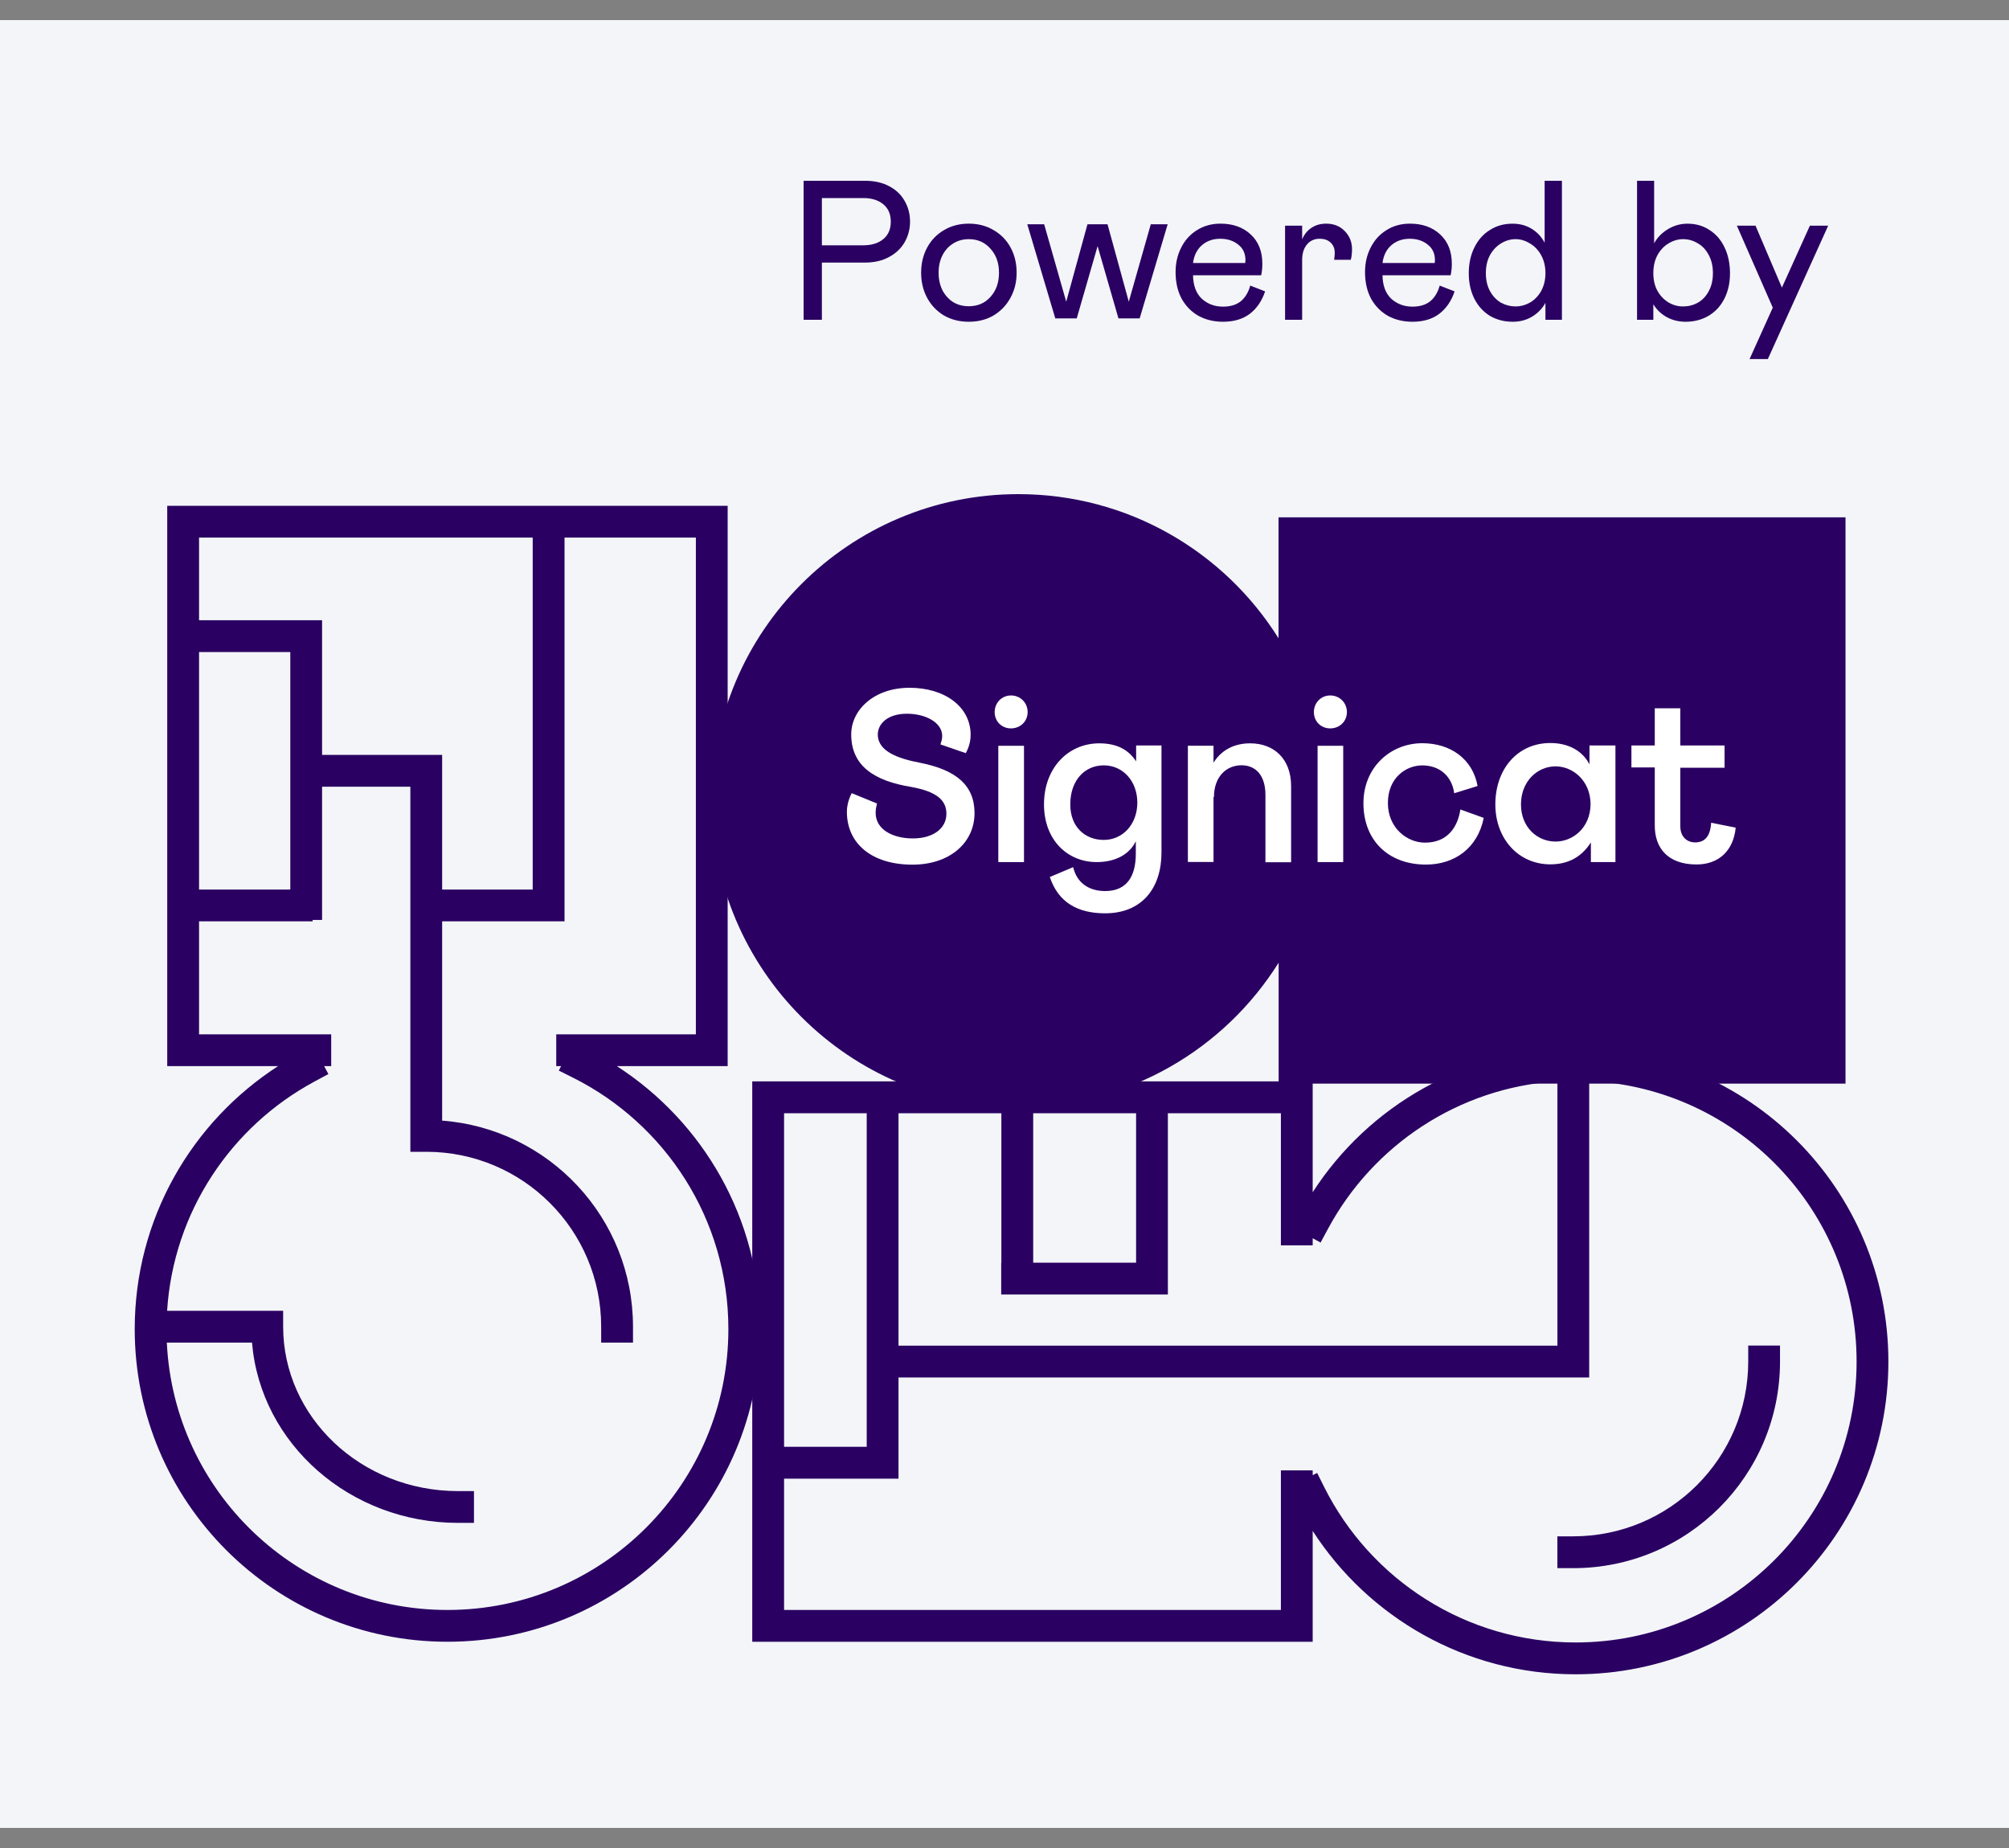 <svg width="50" height="46" viewBox="0 0 50 46" fill="none" xmlns="http://www.w3.org/2000/svg">
<rect x="0" y="0" width="50" height="46" fill="#808080" stroke="none"/>
<rect width="50" height="45" transform="translate(0 0.5)" fill="#F3F5F8"/>
<path fill-rule="evenodd" clip-rule="evenodd" d="M15.351 26.538C17.498 27.923 18.92 30.336 18.92 33.083C18.92 37.381 15.435 40.866 11.136 40.866C6.837 40.866 3.353 37.381 3.353 33.083C3.353 30.336 4.775 27.923 6.921 26.538H4.162L4.162 12.59L18.11 12.59L18.11 26.538H15.351ZM18.128 33.083C18.128 36.944 14.998 40.075 11.136 40.075C7.388 40.075 4.328 37.125 4.152 33.42H6.272C6.485 35.949 8.719 37.907 11.4 37.907H11.796V37.116L11.4 37.116C8.975 37.116 7.047 35.263 7.047 33.024V32.628L4.159 32.628C4.317 30.158 5.758 28.036 7.824 26.923L8.173 26.735L8.067 26.538H8.243V25.746L4.954 25.746L4.954 22.934H7.781V22.899L8.016 22.899L8.016 19.582L10.213 19.582L10.213 28.437H10.213V28.67H10.609C13.013 28.67 14.962 30.619 14.962 33.024V33.42H15.754V33.024C15.754 30.315 13.661 28.096 11.004 27.894V22.934H14.05L14.05 13.381L17.319 13.381L17.319 25.746L13.844 25.746V26.538H13.964L13.908 26.649L14.262 26.826C16.555 27.974 18.128 30.345 18.128 33.083ZM11.004 22.143V18.79L8.016 18.79L8.016 15.439L4.954 15.439L4.954 13.381L13.258 13.381V22.143H11.004ZM4.954 22.143H7.225L7.225 16.23L4.954 16.23L4.954 22.143Z" fill="#2A0062"/>
<path d="M44.301 33.493V33.889C44.301 36.73 41.998 39.034 39.156 39.034H38.76V38.242H39.156C41.56 38.242 43.51 36.293 43.51 33.889V33.493H44.301Z" fill="#2A0062"/>
<path fill-rule="evenodd" clip-rule="evenodd" d="M32.67 38.107C34.056 40.254 36.469 41.676 39.215 41.676C43.514 41.676 46.998 38.191 46.998 33.892C46.998 29.593 43.514 26.108 39.215 26.108C36.469 26.108 34.055 27.53 32.67 29.677V26.918L18.722 26.918L18.722 40.866L32.67 40.866V38.107ZM39.215 40.884C43.076 40.884 46.207 37.754 46.207 33.892C46.207 30.143 43.257 27.084 39.552 26.908V34.288L38.761 34.288V34.288L22.362 34.288L22.362 36.806L19.514 36.806L19.514 40.075L31.879 40.075V36.6H32.67V36.72L32.781 36.664L32.958 37.018C34.106 39.311 36.477 40.884 39.215 40.884ZM22.362 33.496L38.761 33.496V26.914C36.29 27.073 34.169 28.514 33.055 30.58L32.867 30.929L32.67 30.822V30.999H31.879V27.71L29.066 27.71V32.222L24.918 32.222V31.43H24.922L24.922 27.71L22.362 27.71L22.362 33.496ZM19.514 36.014H21.571L21.571 27.71L19.514 27.71L19.514 36.014ZM25.714 27.71L25.714 31.43H28.275L28.275 27.71L25.714 27.71Z" fill="#2A0062"/>
<path d="M31.82 12.878V15.888C30.471 13.733 28.077 12.3 25.344 12.3C21.131 12.3 17.714 15.716 17.714 19.926C17.714 24.135 21.131 27.552 25.347 27.552C28.077 27.552 30.474 26.118 31.823 23.963V26.973H45.931V12.878H31.82Z" fill="#2A0062"/>
<path d="M22.711 21.523C23.637 21.523 24.254 20.977 24.254 20.24C24.254 19.538 23.783 19.162 22.9 18.987C22.375 18.887 21.847 18.712 21.847 18.285C21.847 18.005 22.105 17.766 22.571 17.766C23.037 17.766 23.449 17.984 23.449 18.32C23.449 18.403 23.427 18.46 23.406 18.53L24.036 18.747C24.106 18.621 24.157 18.468 24.157 18.29C24.157 17.596 23.519 17.12 22.636 17.12C21.758 17.12 21.185 17.666 21.185 18.282C21.185 19.068 21.766 19.439 22.671 19.587C23.344 19.708 23.554 19.936 23.554 20.259C23.554 20.609 23.239 20.87 22.719 20.87C22.237 20.87 21.793 20.66 21.793 20.232C21.793 20.162 21.806 20.084 21.828 20.001L21.198 19.743C21.133 19.864 21.077 20.036 21.077 20.213C21.082 21.004 21.701 21.523 22.711 21.523Z" fill="white"/>
<path d="M24.755 17.725C24.755 17.957 24.93 18.131 25.161 18.131C25.393 18.131 25.576 17.957 25.576 17.725C25.576 17.494 25.396 17.311 25.161 17.311C24.933 17.311 24.755 17.494 24.755 17.725Z" fill="white"/>
<path d="M25.485 18.564H24.846V21.459H25.485V18.564Z" fill="white"/>
<path d="M27.471 20.907C27 20.907 26.637 20.579 26.637 20.025C26.637 19.415 27.003 19.051 27.471 19.051C27.948 19.051 28.306 19.444 28.306 19.982C28.303 20.523 27.94 20.907 27.471 20.907ZM28.276 18.952C28.096 18.677 27.819 18.503 27.358 18.503C26.594 18.503 25.983 19.105 25.983 20.023C25.983 20.905 26.564 21.459 27.294 21.459C27.784 21.459 28.12 21.249 28.268 20.94V21.249C28.268 21.795 28.058 22.18 27.504 22.18C27.102 22.18 26.801 21.978 26.709 21.585L26.128 21.83C26.338 22.468 26.831 22.734 27.504 22.734C28.422 22.734 28.907 22.105 28.907 21.22V18.556H28.276V18.952Z" fill="white"/>
<path d="M30.213 19.842C30.213 19.331 30.523 19.049 30.899 19.049C31.258 19.049 31.494 19.307 31.494 19.786V21.462H32.133V19.568C32.133 18.887 31.704 18.503 31.115 18.503C30.757 18.503 30.42 18.637 30.202 18.984V18.562H29.564V21.456H30.202V19.837L30.213 19.842Z" fill="white"/>
<path d="M34.542 19.99C34.542 19.353 34.999 19.052 35.398 19.052C35.826 19.052 36.136 19.318 36.192 19.745L36.774 19.565C36.653 18.893 36.101 18.5 35.398 18.5C34.604 18.5 33.933 19.103 33.933 19.993C33.933 20.91 34.544 21.521 35.49 21.521C36.192 21.521 36.774 21.12 36.927 20.359L36.346 20.149C36.281 20.577 36.036 20.975 35.463 20.975C35.005 20.972 34.542 20.598 34.542 19.99Z" fill="white"/>
<path d="M38.716 20.948C38.258 20.948 37.854 20.59 37.854 20.023C37.854 19.455 38.255 19.076 38.716 19.076C39.144 19.076 39.586 19.433 39.586 20.023C39.578 20.612 39.139 20.948 38.716 20.948ZM39.559 18.556V19.027C39.392 18.699 39.047 18.495 38.584 18.495C37.779 18.495 37.216 19.132 37.216 20.023C37.216 20.878 37.792 21.515 38.584 21.515C39.026 21.515 39.362 21.335 39.594 20.969V21.459H40.205V18.556H39.559Z" fill="white"/>
<path d="M42.224 21.518C42.77 21.518 43.142 21.182 43.198 20.601L42.587 20.48C42.566 20.816 42.431 20.969 42.186 20.969C42.006 20.969 41.82 20.848 41.82 20.569V19.111H42.921V18.556H41.82V17.631H41.184V18.556H40.603V19.102H41.184V20.536C41.179 21.117 41.516 21.518 42.224 21.518Z" fill="white"/>
<path d="M32.7 17.725C32.7 17.957 32.875 18.131 33.107 18.131C33.339 18.131 33.522 17.957 33.522 17.725C33.522 17.494 33.341 17.311 33.107 17.311C32.875 17.311 32.7 17.494 32.7 17.725Z" fill="white"/>
<path d="M33.43 18.564H32.792V21.459H33.43V18.564Z" fill="white"/>
<path d="M45.5 5.617L43.998 8.938H43.543L44.121 7.658L43.227 5.617H43.691L44.348 7.159L45.045 5.617H45.5Z" fill="#2A0062"/>
<path d="M41.168 4.5V6.057C41.247 5.912 41.361 5.795 41.509 5.706C41.66 5.614 41.824 5.568 41.998 5.568C42.206 5.568 42.389 5.62 42.547 5.726C42.708 5.828 42.834 5.973 42.922 6.161C43.011 6.348 43.056 6.563 43.056 6.803C43.056 7.044 43.008 7.256 42.913 7.441C42.82 7.622 42.69 7.762 42.522 7.861C42.354 7.96 42.163 8.009 41.949 8.009C41.781 8.009 41.626 7.971 41.484 7.895C41.343 7.816 41.23 7.709 41.148 7.574V7.96H40.743V4.5H41.168ZM41.148 6.798C41.148 6.969 41.183 7.118 41.252 7.243C41.324 7.368 41.417 7.464 41.529 7.53C41.641 7.596 41.761 7.628 41.889 7.628C42.021 7.628 42.143 7.597 42.255 7.535C42.371 7.469 42.461 7.373 42.527 7.248C42.596 7.123 42.631 6.973 42.631 6.798C42.631 6.624 42.596 6.474 42.527 6.348C42.461 6.22 42.371 6.123 42.255 6.057C42.143 5.988 42.021 5.953 41.889 5.953C41.764 5.953 41.644 5.988 41.529 6.057C41.417 6.123 41.324 6.22 41.252 6.348C41.183 6.477 41.148 6.627 41.148 6.798Z" fill="#2A0062"/>
<path d="M37.652 8.009C37.438 8.009 37.247 7.96 37.079 7.861C36.914 7.759 36.786 7.617 36.694 7.436C36.601 7.251 36.555 7.04 36.555 6.803C36.555 6.563 36.601 6.348 36.694 6.161C36.786 5.973 36.914 5.828 37.079 5.726C37.244 5.62 37.431 5.568 37.642 5.568C37.824 5.568 37.983 5.61 38.122 5.696C38.26 5.782 38.367 5.897 38.443 6.042V4.5H38.873V7.96H38.463V7.539C38.384 7.681 38.273 7.795 38.132 7.881C37.99 7.966 37.83 8.009 37.652 8.009ZM37.721 7.628C37.843 7.628 37.96 7.597 38.072 7.535C38.188 7.469 38.282 7.373 38.354 7.248C38.426 7.119 38.463 6.969 38.463 6.798C38.463 6.627 38.426 6.477 38.354 6.348C38.282 6.22 38.188 6.123 38.072 6.057C37.96 5.988 37.843 5.953 37.721 5.953C37.593 5.953 37.473 5.988 37.361 6.057C37.249 6.123 37.156 6.22 37.084 6.348C37.015 6.474 36.98 6.624 36.98 6.798C36.98 6.973 37.015 7.123 37.084 7.248C37.153 7.373 37.244 7.469 37.356 7.535C37.471 7.597 37.593 7.628 37.721 7.628Z" fill="#2A0062"/>
<path d="M35.154 7.633C35.335 7.633 35.482 7.589 35.594 7.5C35.706 7.408 35.785 7.278 35.831 7.109L36.202 7.253C36.123 7.49 35.996 7.676 35.821 7.811C35.647 7.943 35.424 8.009 35.154 8.009C34.927 8.009 34.722 7.96 34.541 7.861C34.363 7.759 34.223 7.615 34.121 7.431C34.022 7.243 33.973 7.024 33.973 6.773C33.973 6.549 34.019 6.347 34.111 6.166C34.204 5.981 34.334 5.836 34.502 5.731C34.673 5.622 34.869 5.567 35.09 5.567C35.403 5.567 35.655 5.658 35.846 5.839C36.037 6.017 36.133 6.259 36.133 6.566C36.133 6.668 36.123 6.764 36.103 6.852H34.408C34.411 7.106 34.484 7.301 34.625 7.436C34.77 7.567 34.947 7.633 35.154 7.633ZM35.085 5.943C34.904 5.943 34.751 5.997 34.625 6.106C34.503 6.215 34.431 6.362 34.408 6.546H35.708L35.713 6.477C35.713 6.309 35.652 6.179 35.53 6.086C35.411 5.991 35.263 5.943 35.085 5.943Z" fill="#2A0062"/>
<path d="M32.408 5.617V5.958C32.461 5.833 32.538 5.737 32.64 5.671C32.742 5.602 32.864 5.567 33.006 5.567C33.197 5.567 33.352 5.63 33.471 5.755C33.589 5.877 33.649 6.027 33.649 6.205C33.649 6.301 33.639 6.388 33.619 6.467H33.204C33.214 6.398 33.219 6.34 33.219 6.294C33.219 6.185 33.184 6.1 33.115 6.037C33.049 5.974 32.958 5.943 32.843 5.943C32.711 5.943 32.606 5.991 32.527 6.086C32.448 6.182 32.408 6.309 32.408 6.467V7.96H31.983V5.617H32.408Z" fill="#2A0062"/>
<path d="M30.439 7.633C30.62 7.633 30.767 7.589 30.879 7.5C30.991 7.408 31.07 7.278 31.116 7.109L31.486 7.253C31.407 7.49 31.281 7.676 31.106 7.811C30.931 7.943 30.709 8.009 30.439 8.009C30.211 8.009 30.007 7.96 29.826 7.861C29.648 7.759 29.508 7.615 29.406 7.431C29.307 7.243 29.258 7.024 29.258 6.773C29.258 6.549 29.304 6.347 29.396 6.166C29.488 5.981 29.618 5.836 29.786 5.731C29.958 5.622 30.154 5.567 30.375 5.567C30.688 5.567 30.94 5.658 31.131 5.839C31.322 6.017 31.417 6.259 31.417 6.566C31.417 6.668 31.407 6.764 31.388 6.852H29.692C29.696 7.106 29.768 7.301 29.91 7.436C30.055 7.567 30.231 7.633 30.439 7.633ZM30.37 5.943C30.188 5.943 30.035 5.997 29.91 6.106C29.788 6.215 29.716 6.362 29.692 6.546H30.992L30.997 6.477C30.997 6.309 30.936 6.179 30.814 6.086C30.696 5.991 30.547 5.943 30.37 5.943Z" fill="#2A0062"/>
<path d="M26.536 7.51L27.065 5.582H27.564L28.093 7.51L28.641 5.582H29.061L28.364 7.925H27.836L27.317 6.126L26.798 7.925H26.264L25.567 5.582H25.987L26.536 7.51Z" fill="#2A0062"/>
<path d="M24.111 8.009C23.878 8.009 23.67 7.956 23.489 7.851C23.311 7.742 23.172 7.595 23.073 7.411C22.975 7.226 22.925 7.019 22.925 6.788C22.925 6.558 22.975 6.35 23.073 6.166C23.172 5.981 23.311 5.836 23.489 5.731C23.67 5.622 23.878 5.567 24.111 5.567C24.345 5.567 24.553 5.622 24.734 5.731C24.915 5.836 25.055 5.981 25.154 6.166C25.253 6.35 25.302 6.558 25.302 6.788C25.302 7.019 25.251 7.226 25.149 7.411C25.05 7.595 24.91 7.742 24.729 7.851C24.551 7.956 24.345 8.009 24.111 8.009ZM24.111 7.623C24.332 7.623 24.512 7.546 24.65 7.391C24.792 7.236 24.863 7.035 24.863 6.788C24.863 6.544 24.792 6.345 24.65 6.19C24.512 6.032 24.332 5.953 24.111 5.953C23.966 5.953 23.836 5.989 23.721 6.062C23.609 6.131 23.52 6.23 23.454 6.358C23.392 6.483 23.36 6.627 23.36 6.788C23.36 6.95 23.392 7.095 23.454 7.223C23.52 7.348 23.609 7.447 23.721 7.52C23.836 7.589 23.966 7.623 24.111 7.623Z" fill="#2A0062"/>
<path d="M20.455 7.96H20V4.5H21.527C21.764 4.5 21.967 4.546 22.135 4.638C22.303 4.727 22.43 4.849 22.516 5.004C22.605 5.159 22.649 5.33 22.649 5.518C22.649 5.699 22.605 5.869 22.516 6.027C22.427 6.182 22.297 6.306 22.125 6.398C21.957 6.49 21.758 6.536 21.527 6.536H20.455V7.96ZM21.488 6.106C21.692 6.106 21.857 6.055 21.982 5.953C22.107 5.851 22.17 5.706 22.17 5.518C22.17 5.33 22.107 5.185 21.982 5.083C21.857 4.981 21.692 4.93 21.488 4.93H20.455V6.106H21.488Z" fill="#2A0062"/>
</svg>
